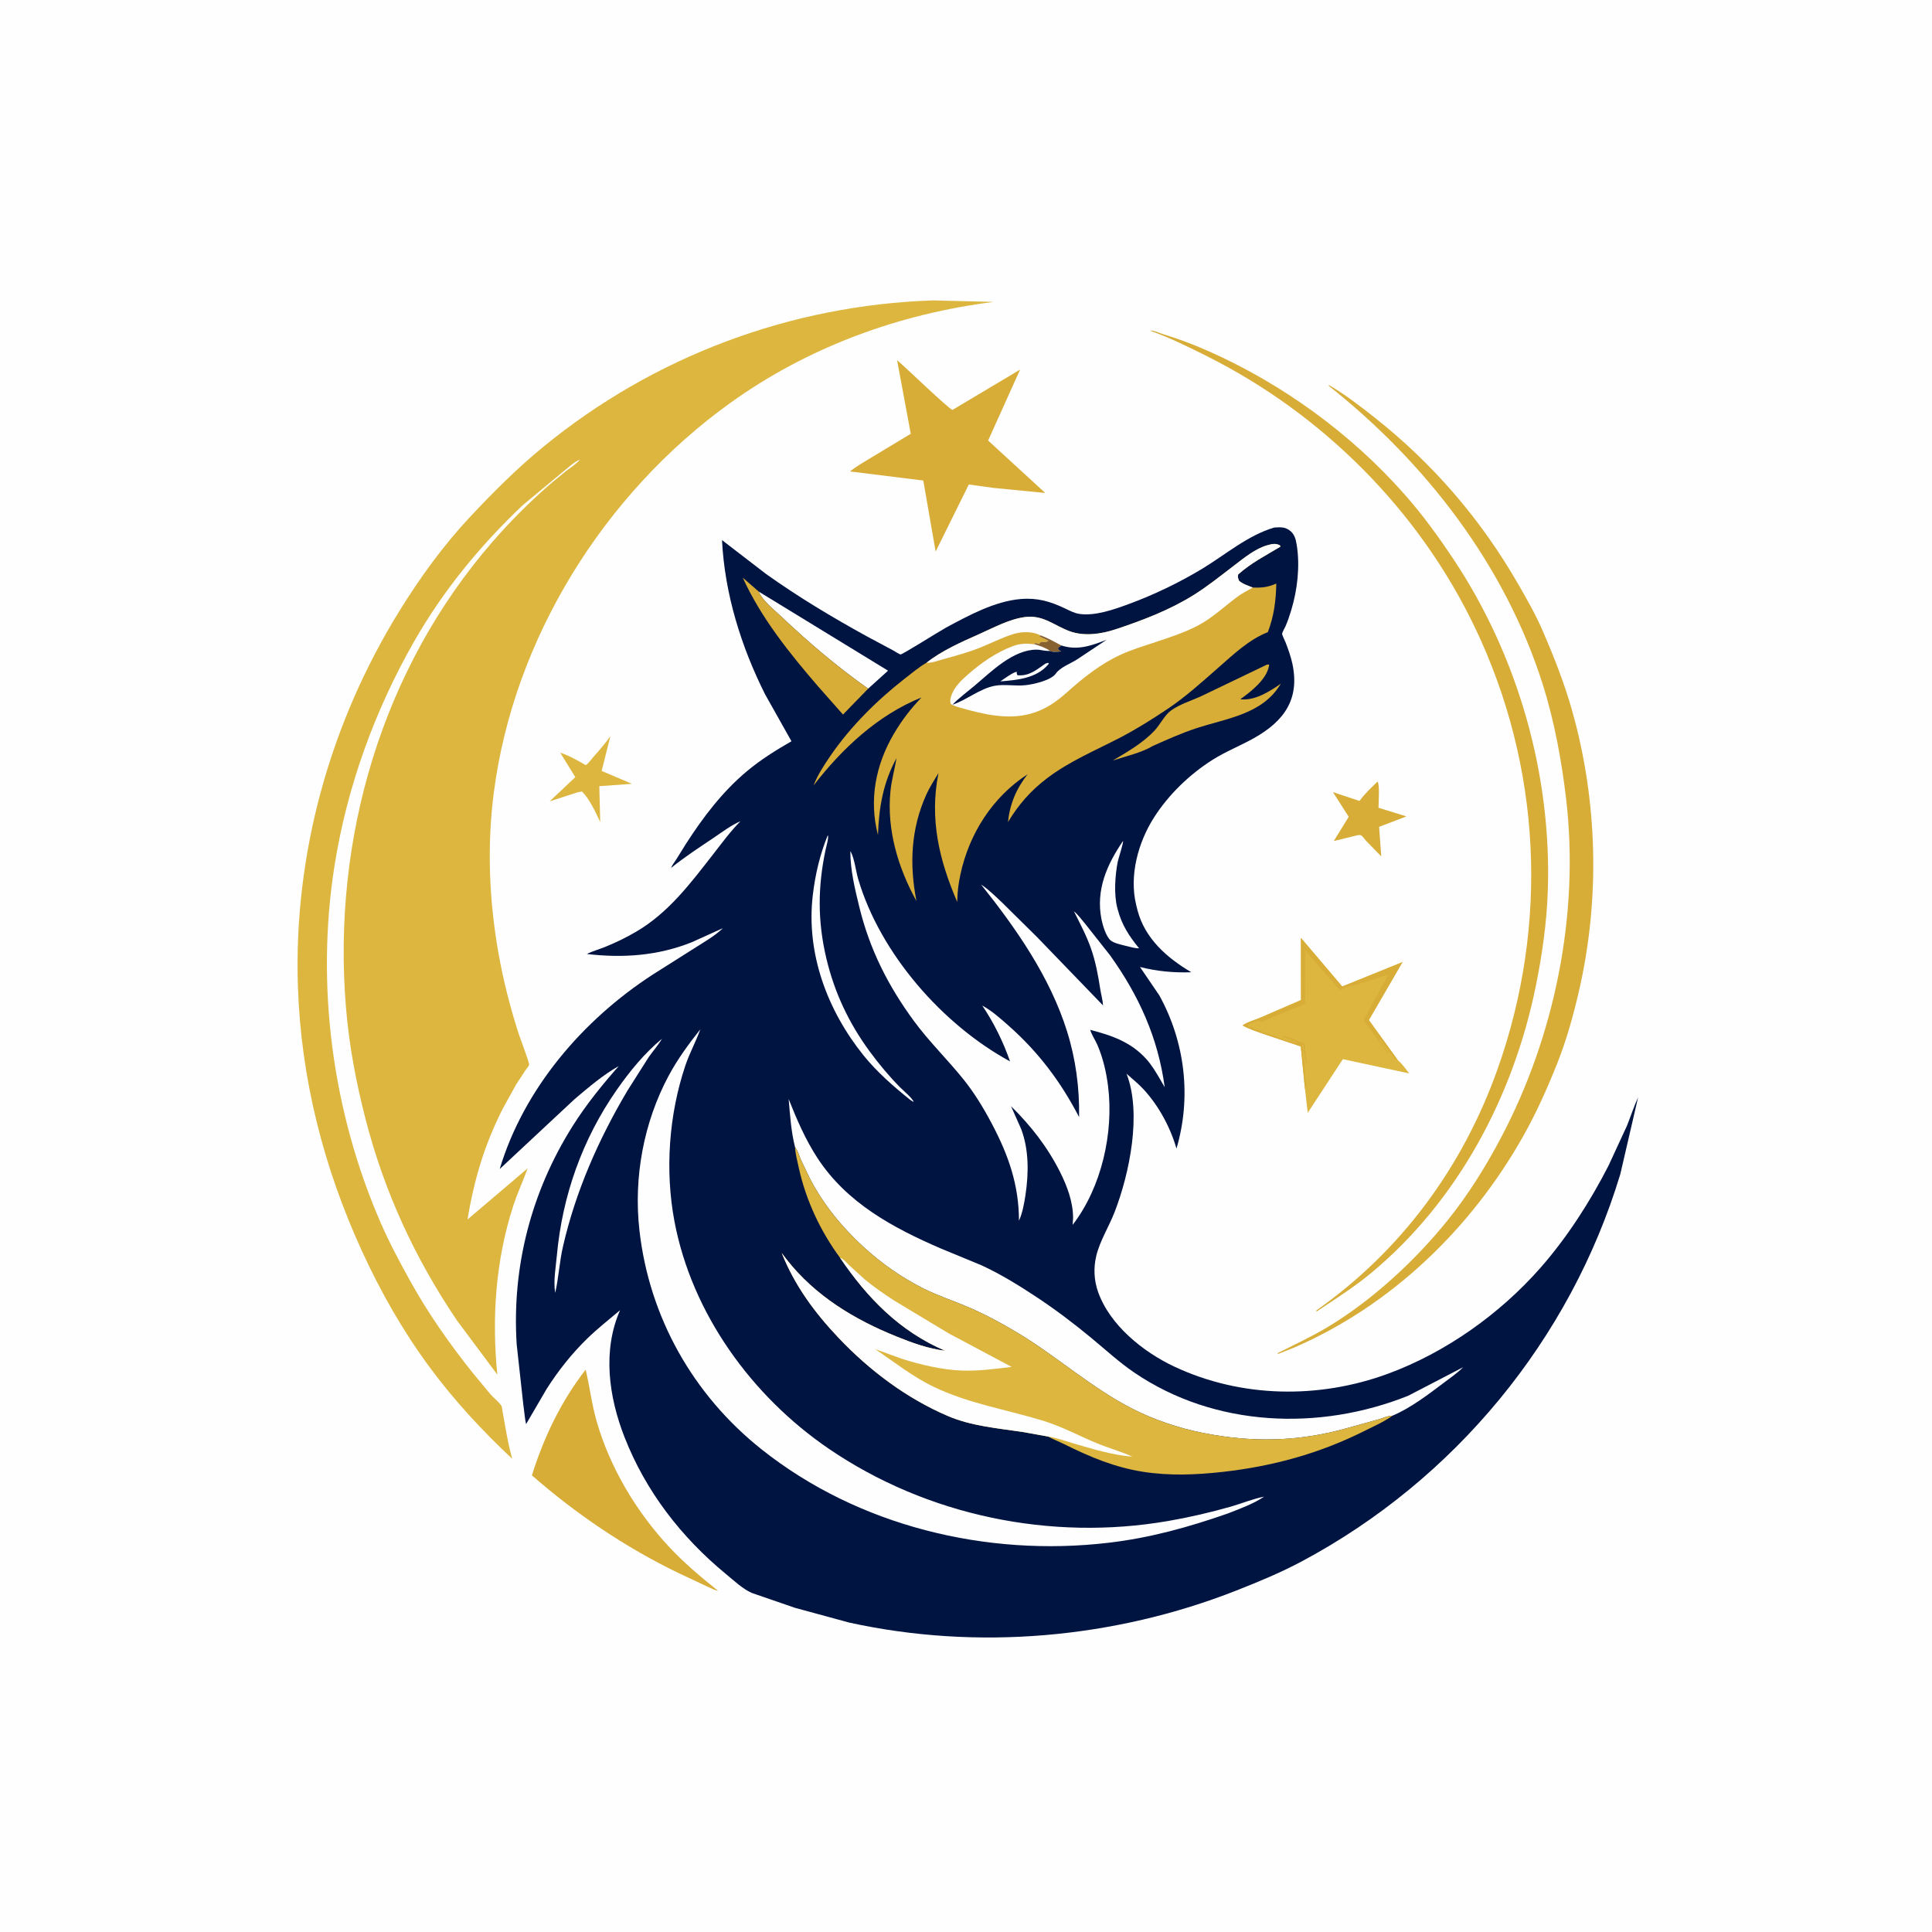 <svg version="1.1" xmlns="http://www.w3.org/2000/svg" style="display: block;" viewBox="0 0 2048 2048" width="1024" height="1024">
<path transform="translate(0,0)" fill="rgb(254,254,254)" d="M -0 -0 L 2048 0 L 2048 2048 L -0 2048 L -0 -0 z"/>
<path transform="translate(0,0)" fill="rgb(221,182,63)" d="M 646.986 780.57 L 637.775 817.23 L 669.896 830.881 L 635.295 833.378 L 636.258 871.404 C 631.354 860.992 625.117 847.203 617 839.052 L 612.773 839.732 L 582.64 849.48 L 609.861 823.81 L 593.881 797.901 C 603.273 800.879 612.379 806.225 620.928 811.067 C 623.87 809.262 626.604 805.122 628.941 802.5 C 635.317 795.347 641.306 788.305 646.986 780.57 z"/>
<path transform="translate(0,0)" fill="rgb(215,173,56)" d="M 1460.25 828.5 C 1462.79 831.538 1461.25 851.17 1461.27 856.269 L 1490.87 865.408 L 1461.92 876.484 L 1464.19 907.843 L 1448.06 891.245 C 1447.14 890.243 1443.94 885.915 1442.89 885.5 C 1441.89 885.11 1440.76 885.316 1439.69 885.224 L 1413.88 891.521 L 1429.68 865.857 L 1413 839.688 L 1441.1 849.043 C 1446.5 841.608 1453.66 834.924 1460.25 828.5 z"/>
<path transform="translate(0,0)" fill="rgb(215,173,56)" d="M 620.814 1451.85 C 625.203 1470.22 627.297 1488.78 632.591 1507.07 C 646.739 1555.94 674.437 1602.32 709.019 1639.48 C 724.978 1656.63 742.834 1671.69 761.137 1686.26 C 757.596 1685.79 753.239 1683.33 749.94 1681.91 L 719.258 1667.5 C 662.74 1640.17 611.094 1605.18 563.83 1563.94 C 576.554 1523.3 594.681 1485.69 620.814 1451.85 z"/>
<path transform="translate(0,0)" fill="rgb(221,182,63)" d="M 1383.34 1154.53 L 1378.89 1109.27 L 1340.94 1096.53 C 1332.97 1093.7 1324.64 1091.15 1317.23 1087.01 C 1322.06 1083.43 1330.34 1081.18 1336.06 1078.74 L 1379.15 1060.11 L 1379.05 994.236 L 1422.84 1045.74 L 1486.69 1019.88 L 1451.03 1081.29 L 1481.79 1123.92 C 1486.31 1127.51 1490.19 1133.35 1493.84 1137.89 L 1423.5 1122.76 L 1386.25 1179.64 L 1383.34 1154.53 z"/>
<path transform="translate(0,0)" fill="rgb(215,173,56)" d="M 1383.34 1154.53 L 1378.89 1109.27 L 1340.94 1096.53 C 1332.97 1093.7 1324.64 1091.15 1317.23 1087.01 C 1322.06 1083.43 1330.34 1081.18 1336.06 1078.74 L 1379.15 1060.11 L 1379.05 994.236 L 1422.84 1045.74 L 1486.69 1019.88 L 1451.03 1081.29 L 1481.79 1123.92 C 1480.12 1123.08 1478.7 1122.82 1477.75 1121.19 C 1476.5 1119.06 1474.46 1117.11 1473 1115 L 1470.63 1111.59 C 1469.4 1109.64 1467.66 1108.58 1466.5 1106.49 C 1465.41 1104.54 1464.19 1102.95 1462.75 1101.25 L 1462.25 1102.75 L 1462.99 1103.74 L 1464.91 1106.54 C 1466.54 1108.98 1468.4 1111.01 1470 1113.5 L 1471.98 1116.1 L 1471.12 1116.5 L 1445.35 1081.49 L 1471.58 1032.92 C 1459.33 1036.98 1447.05 1041.7 1434.5 1044.51 L 1432.95 1044.73 C 1428.66 1045.52 1424.32 1048.06 1420.16 1049.57 L 1383.74 1007.55 L 1383.48 1064.07 L 1336.75 1083.49 L 1335.06 1081.49 C 1330.65 1082.56 1326.79 1084.47 1322.7 1086.4 L 1322.5 1088 C 1323.64 1088.47 1324.56 1088.74 1325.77 1088.98 C 1327.72 1089.35 1326.43 1089.01 1328.5 1090.16 C 1330.39 1091.22 1332.75 1091.74 1334.81 1092.36 C 1336.16 1092.77 1336.8 1093.39 1338 1094 C 1339.65 1094.84 1340.19 1095.05 1342 1094.76 L 1342.78 1095.32 C 1344.32 1096.27 1345.8 1096.47 1347.5 1097 C 1348.59 1097.34 1349.41 1097.68 1350.53 1097.93 C 1352.11 1098.27 1353.19 1099.12 1354.5 1100 L 1356 1099.76 L 1357.5 1101 L 1359 1100.76 L 1359.78 1101.32 C 1361.34 1102.29 1362.81 1102.41 1364.5 1103 L 1366.25 1103.75 L 1367.3 1103.78 C 1369.42 1103.85 1367.22 1103.66 1370 1104.76 L 1372.67 1105.23 L 1374.5 1106 L 1375.5 1105 L 1374.06 1104.56 L 1362.11 1099.83 C 1360.05 1099.13 1360.84 1099.56 1359.25 1098.08 C 1366.16 1098.39 1376.37 1103.87 1383.1 1106.3 C 1383.23 1113.41 1384.35 1119.54 1385.49 1126.5 L 1384.33 1126.67 L 1384.09 1125.1 C 1383.68 1122.68 1383.06 1119.75 1382.36 1117.42 C 1381.49 1114.54 1381.95 1110.54 1382 1107.5 L 1380.12 1108.13 L 1380.63 1109.91 C 1381.63 1113.65 1380.67 1117.23 1381.25 1120.75 L 1381.85 1121.86 C 1383.07 1124.69 1382.43 1129.64 1383.05 1133.02 C 1383.55 1135.69 1383.32 1138.92 1383.23 1141.64 C 1383.18 1143.15 1383.3 1142.88 1383.8 1144.69 C 1384.69 1147.89 1384.45 1151.41 1383.34 1154.53 z"/>
<path transform="translate(0,0)" fill="rgb(215,173,56)" d="M 950.959 381.779 C 959.359 388.833 1005.59 433.448 1009.65 434.531 L 1081.33 391.806 L 1047.45 466.993 L 1107.99 522.563 L 1053.24 517.208 L 1026.98 513.585 L 991.822 584.654 L 978.727 509.386 L 901.051 499.755 C 908.065 494.057 916.403 489.478 924.115 484.75 L 965.437 459.827 L 950.959 381.779 z"/>
<path transform="translate(0,0)" fill="rgb(215,173,56)" d="M 1219.03 350.5 L 1220.9 350.415 C 1224.52 350.815 1229.26 353.093 1232.85 354.187 C 1249.54 359.268 1265.64 365.371 1281.59 372.456 C 1359.7 407.159 1432.15 459.827 1488.81 523.938 C 1508.07 545.734 1525.07 569.162 1541.14 593.371 C 1609.08 695.724 1644.91 821.18 1640.74 944.076 C 1639.59 978.287 1634.74 1012.39 1627.9 1045.9 C 1604.17 1162.2 1545.3 1273.37 1453.14 1349.73 C 1438.41 1361.94 1422.44 1372.5 1406.5 1383.04 L 1396 1390.07 L 1394.84 1389.5 C 1485.23 1326 1550.47 1237.36 1587.45 1133.41 C 1642.05 979.906 1633.93 812.744 1563.74 665.688 C 1504.26 541.069 1402.06 438.848 1278.83 377.274 C 1259.27 367.505 1239.68 357.799 1219.03 350.5 z"/>
<path transform="translate(0,0)" fill="rgb(215,173,56)" d="M 1407.89 408.5 L 1409.35 408.528 C 1426.12 418.399 1442.22 430.799 1457.48 442.859 C 1519.3 491.741 1570.06 550.837 1609.33 619.14 C 1618.76 635.535 1627.95 651.599 1635.48 669.002 C 1647.14 695.912 1658.08 723.771 1666.13 751.987 C 1693.79 848.958 1696.31 953.494 1673.54 1051.56 C 1667.58 1077.22 1660.59 1102.34 1650.87 1126.86 C 1640.26 1153.66 1628.26 1180.4 1614.05 1205.49 C 1558.88 1302.85 1474.52 1384.18 1371.28 1428.72 L 1355 1435.16 L 1354.08 1434.5 C 1372.18 1425.38 1390.54 1416.9 1407.92 1406.41 C 1455 1377.98 1500.21 1336.26 1534.51 1293.63 C 1556.35 1266.49 1575.12 1236.36 1591.34 1205.61 C 1648.2 1097.75 1674.36 968.862 1660.21 847.386 C 1655.48 806.834 1647.72 764.494 1635.4 725.548 C 1595.4 599.07 1511.14 490.05 1407.89 408.5 z"/>
<path transform="translate(0,0)" fill="rgb(221,182,63)" d="M 989.441 318.449 L 1053.41 320.038 C 952.897 332.647 856.495 367.912 773.941 427.247 C 640.492 523.161 544.45 676.861 523.419 840.5 C 516.204 896.637 518.448 953.412 528.16 1009.05 C 533.304 1038.52 540.606 1067.19 549.757 1095.66 C 550.932 1099.32 561.322 1126.67 560.923 1128.74 C 560.717 1129.8 557.892 1133.22 557.167 1134.3 L 547.067 1149.7 L 533.155 1174.87 C 513.626 1213.23 502.593 1250.28 495.611 1292.68 L 559.311 1238.53 C 554.449 1251.99 548.361 1264.93 543.96 1278.58 C 525.313 1336.44 521.194 1396.86 527.187 1457.17 L 484.276 1399.57 C 439.838 1333.67 407.613 1264 387.694 1187 C 377.438 1147.35 370.04 1108.24 366.691 1067.34 C 352.123 889.379 404.597 709.233 522.457 573.878 C 541.302 552.235 561.675 531.905 583.32 513.065 L 599.909 499.384 C 604.858 495.66 610.657 492.042 614.671 487.311 C 609.473 488.97 603.412 494.871 599.027 498.243 L 553.86 535.772 C 508.432 578.93 469.727 626.081 438.608 680.643 C 397.142 753.346 367.921 834.098 354.737 916.818 C 334.449 1044.11 352.197 1178.61 403.74 1296.66 C 412.896 1317.63 423.801 1338 434.89 1358 C 453.962 1392.4 476.754 1424.88 501.32 1455.55 L 519.899 1478 C 523.17 1481.68 529.299 1486.44 531.671 1490.48 C 532.226 1491.43 532.419 1494.53 532.63 1495.68 L 535.478 1511.66 C 537.523 1523.34 539.781 1534.87 542.909 1546.32 C 511.553 1517.01 481.461 1484.48 455.914 1449.95 C 427.245 1411.2 403.752 1369.94 383.684 1326.18 C 343.065 1237.61 319.085 1143.57 315.805 1046.01 C 311.083 905.511 349.82 766.337 423.752 647.07 C 445.373 612.19 470.002 578.146 498.092 548.137 C 522.727 521.819 547.879 496.661 575.798 473.761 C 692.887 377.724 838.115 323.346 989.441 318.449 z"/>
<path transform="translate(0,0)" fill="rgb(0,20,66)" d="M 1350.82 559.207 C 1356.33 558.894 1361.19 558.405 1366.04 561.535 C 1372.08 565.429 1373.52 571.008 1374.6 577.762 C 1378.2 600.262 1375.29 625.507 1368.64 647.229 C 1366.9 652.94 1364.96 658.726 1362.56 664.196 C 1361.74 666.061 1359.33 669.893 1359.1 671.73 C 1358.95 673.008 1362.05 679.14 1362.65 680.678 C 1365.55 688.168 1368.38 696.008 1370.04 703.883 C 1377.95 741.33 1361.05 764.531 1329.39 782.362 C 1314.96 790.49 1299.57 796.465 1285.5 805.343 C 1261.07 820.753 1238.5 842.522 1223.03 866.981 C 1206.4 893.276 1196.88 928.223 1204.37 959.135 L 1205.83 965.031 C 1213.67 994.966 1237.18 1015.5 1262.89 1030.65 C 1244.09 1031.24 1226.71 1029.68 1208.44 1025.05 L 1228.97 1055.22 C 1256.27 1104.88 1263.16 1162.94 1247.12 1217.55 C 1240.62 1195.06 1228.43 1172.45 1212.6 1155.14 C 1207.03 1149.05 1200.38 1143.67 1194.19 1138.22 C 1210.52 1180.18 1197.35 1243.96 1181.57 1284.74 C 1175.62 1300.11 1165.81 1315.55 1162.05 1331.45 C 1159.05 1344.11 1159.68 1357.21 1164.02 1369.5 C 1176.52 1404.88 1211.97 1433.23 1244.88 1448.68 C 1315.78 1481.96 1398.03 1483.14 1471.15 1456.28 C 1532.36 1433.79 1589.65 1393.07 1632.73 1344.18 C 1660.95 1312.15 1685.69 1273.67 1705.1 1235.64 L 1724.6 1193.45 C 1728.64 1183.44 1731.94 1172.95 1736.47 1163.17 L 1717.61 1244.57 C 1664.47 1420.22 1541.6 1568.85 1379.98 1655.09 C 1357.47 1667.1 1334.18 1676.74 1310.47 1686.07 C 1181.26 1736.88 1035.91 1749.84 900 1719.95 L 842.757 1704.37 L 797.175 1688.67 C 787.476 1684.55 777.676 1675.24 769.448 1668.47 C 722.081 1629.51 684.36 1580.63 661.97 1523.32 C 645.333 1480.74 638.425 1431.75 657.307 1388.84 C 645.596 1398.74 633.375 1408.34 622.391 1419.04 C 605.856 1435.16 591.936 1452.8 579.522 1472.23 L 557.645 1509.67 C 556.206 1503.05 555.795 1496.03 554.777 1489.31 L 547.707 1425.06 C 542.498 1342.92 563.141 1263.36 606.932 1193.82 C 621.327 1170.95 638.091 1150.27 655.931 1130.06 C 639.211 1139.43 623.701 1152.8 609.112 1165.12 L 529.708 1239.21 C 555.332 1154.01 617.758 1081.31 691.626 1033.3 L 738 1003.96 C 747.225 998.079 758.48 991.589 766.287 983.897 L 733.386 998.771 C 697.43 1013.19 660.272 1015.77 622.09 1011.28 C 628.285 1008.12 635.12 1006.34 641.572 1003.72 C 652.946 999.109 664.053 993.723 674.629 987.486 C 709.038 967.196 732.079 936.147 756.182 905.282 C 765.438 893.428 774.292 881.237 784.919 870.556 C 775.06 874.738 765.107 882.315 756.225 888.282 C 740.965 898.535 725.738 908.442 711.416 920.013 C 712.414 917.045 715.2 913.701 716.88 911 L 727.052 894.632 C 745.375 866.186 765.725 839.279 791.858 817.434 C 806.561 805.143 822.436 795.289 838.987 785.764 L 810.975 735.92 C 785.527 685.107 768.193 629.413 765.361 572.528 L 812.354 608.667 C 846.389 632.88 881.936 654.208 918.51 674.326 L 946.766 689.47 C 948.097 690.181 953.539 693.749 954.736 693.727 C 956.805 693.689 996.648 668.618 1002.91 665.249 C 1026.84 652.365 1054.6 637.263 1082.12 634.98 C 1099.73 633.518 1113.26 637.52 1128.92 644.95 C 1133.71 647.224 1138.72 649.935 1144 650.746 C 1160.65 653.299 1181.27 645.946 1196.64 640.282 C 1223.17 630.508 1250.09 617.563 1274.33 602.93 C 1299.01 588.031 1322.86 567.315 1350.82 559.207 z"/>
<path transform="translate(0,0)" fill="rgb(254,254,254)" d="M 1190.43 891.5 C 1191.12 893.26 1185.46 910.271 1184.8 913.697 C 1182.03 928.144 1180.66 947.759 1184.33 962.219 L 1184.81 964 C 1189.12 980.458 1196.84 992.214 1207.47 1005.23 C 1202.87 1005.37 1197.74 1003.64 1193.24 1002.62 C 1188.69 1001.43 1180.59 999.83 1177.14 996.718 C 1172.25 992.316 1168.78 980.496 1167.57 974.292 C 1161.52 943.311 1173.34 916.528 1190.43 891.5 z"/>
<path transform="translate(0,0)" fill="rgb(254,254,254)" d="M 877.426 885.5 C 878.969 886.716 875.625 898.534 875.116 900.94 C 866.795 940.328 866.65 976.704 875.977 1016 C 884.555 1052.15 899.856 1084.54 921.815 1114.45 C 931.738 1127.96 942.199 1140.53 953.967 1152.47 C 957.234 1155.79 967.789 1164.58 968.5 1168.15 L 965.005 1166.02 C 947.491 1152.01 929.582 1136.38 915.459 1118.86 C 877.113 1071.28 854.309 1010.64 861.594 948.943 C 864.179 927.043 869.095 905.956 877.426 885.5 z"/>
<path transform="translate(0,0)" fill="rgb(254,254,254)" d="M 701.687 1101.13 C 697.867 1107.86 692.226 1114.05 687.759 1120.44 L 665.105 1156.15 C 634.488 1207.76 610.115 1262.98 596.716 1321.62 C 593.084 1337.51 592.242 1353.77 588.772 1369.49 L 588.541 1370.5 C 586.413 1358.15 589.179 1343.03 590.33 1330.56 C 596.178 1267.22 617.384 1207.48 653.859 1155.2 C 667.666 1135.41 683.072 1116.6 701.687 1101.13 z"/>
<path transform="translate(0,0)" fill="rgb(254,254,254)" d="M 804.317 627.128 L 941.354 710.951 L 920.293 730.002 C 887.342 706.829 857.052 680.924 827.823 653.248 C 820.397 646.217 808.135 636.726 804.317 627.128 z"/>
<path transform="translate(0,0)" fill="rgb(215,173,56)" d="M 920.293 730.002 L 893.603 757.451 L 867.721 728.198 C 836.956 692.546 806.978 655.329 787.304 612.322 L 804.317 627.128 C 808.135 636.726 820.397 646.217 827.823 653.248 C 857.052 680.924 887.342 706.829 920.293 730.002 z"/>
<path transform="translate(0,0)" fill="rgb(215,173,56)" d="M 1343.06 704.5 L 1345.35 704.464 L 1345.28 705.238 C 1343.2 719.776 1326.08 733.258 1314.83 741.142 L 1315.85 741.364 C 1330.98 742.523 1346.01 732.907 1357.73 724.735 C 1338.39 757.279 1300.98 761.179 1268 772.025 C 1252.32 777.181 1237.31 783.938 1222.25 790.637 C 1210.2 797.928 1193.07 801.719 1179.67 806.159 C 1195.23 796.876 1211.77 787.529 1224.17 774.087 C 1230.15 767.601 1234.39 758.143 1241.5 753.013 C 1250.42 746.572 1263.46 742.557 1273.49 737.906 L 1343.06 704.5 z"/>
<path transform="translate(0,0)" fill="rgb(254,254,254)" d="M 842.728 1215.83 C 838.524 1199.11 837.525 1182.12 836.009 1165.01 C 844.59 1186.66 853.783 1208.01 866.566 1227.59 C 897.666 1275.22 946.65 1301.6 997.498 1323.53 L 1040.52 1341.31 C 1061 1350.78 1080.17 1362.63 1098.96 1375.06 C 1119.11 1388.4 1138.4 1403.03 1157.02 1418.43 C 1172.03 1430.85 1186.44 1444.16 1202.59 1455.13 C 1287.67 1512.91 1398.46 1517.21 1492.66 1479.6 L 1551.01 1449.3 C 1544.78 1455.57 1537.23 1460.71 1530.19 1466.03 C 1513.85 1478.38 1494.99 1492.75 1476.1 1500.68 C 1470.86 1500.77 1467.03 1502.94 1462.17 1504.34 L 1428.08 1513.83 C 1376.69 1528.34 1327 1529.4 1274.58 1518.83 C 1248.75 1513.62 1223.48 1505.11 1200 1493.12 C 1157.27 1471.29 1120.66 1438.2 1079.68 1413.44 C 1062.68 1403.18 1044.62 1393.37 1026.34 1385.58 C 1010.57 1378.85 994.389 1373.59 979 1365.9 C 955.757 1354.28 934.126 1339.05 915.009 1321.49 C 892.212 1300.56 872.335 1276.16 858.151 1248.58 L 849.002 1229.42 C 847.119 1224.97 846.035 1220.64 843.256 1216.58 L 842.728 1215.83 z"/>
<path transform="translate(0,0)" fill="rgb(254,254,254)" d="M 742.408 1091.08 C 737.709 1104.13 730.913 1116.4 726.455 1129.69 C 709.048 1181.56 704.797 1240.6 714.903 1294.44 C 733.263 1392.26 796.886 1480 878.485 1535.68 C 982.813 1606.87 1114 1633.81 1238.27 1612.32 C 1260.7 1608.44 1283.25 1603.24 1305.13 1596.96 C 1316.62 1593.66 1328.29 1588.76 1339.99 1586.53 C 1328.48 1594.31 1314.11 1599.41 1301.24 1604.47 C 1259.28 1619.08 1219.25 1630.19 1175.03 1635.4 C 1045.92 1650.61 909.71 1617.76 807.311 1536.39 C 734.763 1478.74 688.196 1396.31 677.813 1304.1 C 671.524 1248.25 682.252 1189.83 708.85 1140.23 C 718.121 1122.95 730.182 1106.39 742.408 1091.08 z"/>
<path transform="translate(0,0)" fill="rgb(254,254,254)" d="M 901.434 902.5 L 901.757 902.664 C 905.86 910.477 907.173 923.249 909.767 932.017 C 933.07 1010.78 998.925 1086.11 1070.68 1125.12 C 1063.47 1104.38 1053.52 1084.12 1041.23 1065.96 C 1051.26 1071.34 1060.27 1079.44 1068.77 1086.93 C 1100.52 1114.91 1124.45 1146.61 1143.88 1184.19 C 1144.38 1153.19 1140.38 1122.8 1131.08 1093.16 C 1112.99 1035.53 1077.28 984.385 1039.96 937.622 C 1048.27 943.118 1055.52 950.443 1062.76 957.241 L 1099.16 993.191 L 1169.28 1065.82 C 1168.98 1060.22 1167.17 1054.06 1166.3 1048.44 C 1163.99 1033.54 1161.45 1019.53 1156.41 1005.2 C 1151.62 991.608 1144.81 978.874 1138.4 965.995 C 1142.68 969.469 1146.43 974.697 1150.05 978.888 L 1176.63 1012.55 C 1207.22 1055.24 1227.64 1100.14 1234.63 1152.49 L 1229.25 1143.21 C 1225.11 1136.17 1220.79 1128.97 1215.33 1122.86 C 1198.98 1104.59 1178.61 1097.62 1155.65 1091.67 C 1157.3 1097.14 1160.96 1102.33 1163.26 1107.62 C 1169.22 1121.37 1172.74 1136.6 1174.6 1151.42 C 1180.79 1200.69 1167.62 1258.85 1137.05 1298.4 L 1137.52 1290.83 C 1137.4 1273.83 1131.23 1257.36 1123.68 1242.34 C 1110.35 1215.84 1092.81 1193.34 1071.74 1172.62 L 1082.5 1196.87 C 1090.8 1218.92 1090.52 1243.95 1087 1267 C 1085.63 1276 1083.92 1285.67 1080.15 1293.99 C 1080.09 1256.06 1069.02 1224.53 1051.44 1191.28 C 1042.67 1174.68 1032.96 1158.61 1021.16 1143.96 C 1004.2 1122.9 984.788 1104.1 968.74 1082.22 C 941.431 1044.98 921.922 1006.56 910.928 961.499 C 906.377 942.848 901.236 921.832 901.434 902.5 z"/>
<path transform="translate(0,0)" fill="rgb(221,182,63)" d="M 842.728 1215.83 L 843.256 1216.58 C 846.035 1220.64 847.119 1224.97 849.002 1229.42 L 858.151 1248.58 C 872.335 1276.16 892.212 1300.56 915.009 1321.49 C 934.126 1339.05 955.757 1354.28 979 1365.9 C 994.389 1373.59 1010.57 1378.85 1026.34 1385.58 C 1044.62 1393.37 1062.68 1403.18 1079.68 1413.44 C 1120.66 1438.2 1157.27 1471.29 1200 1493.12 C 1223.48 1505.11 1248.75 1513.62 1274.58 1518.83 C 1327 1529.4 1376.69 1528.34 1428.08 1513.83 L 1462.17 1504.34 C 1467.03 1502.94 1470.86 1500.77 1476.1 1500.68 C 1467.23 1507.17 1456.01 1512.04 1446.17 1516.97 C 1398.57 1540.8 1349.01 1554.35 1296.18 1560.26 C 1268.19 1563.4 1239.95 1564.55 1212 1560.21 C 1181.58 1555.48 1155.38 1544.41 1128.03 1530.83 C 1122.32 1528 1116.45 1525.83 1110.84 1522.76 L 1083.79 1517.9 C 1057.09 1513.92 1029.7 1511.69 1004.63 1500.96 C 960.847 1482.21 921.71 1452.71 889.039 1418.29 C 863.503 1391.39 842.51 1362.87 828.65 1328.26 L 833.793 1335.01 C 864.155 1373.72 905.628 1398.76 950.678 1416.89 C 967.274 1423.57 984.009 1429.67 1001.84 1431.85 C 953.748 1411.27 919.424 1375.98 890.468 1333.28 C 869.923 1305.49 854.452 1272.59 846.958 1238.84 C 845.269 1231.24 843.225 1223.64 842.728 1215.83 z"/>
<path transform="translate(0,0)" fill="rgb(254,254,254)" d="M 1110.84 1522.76 L 1083.79 1517.9 C 1057.09 1513.92 1029.7 1511.69 1004.63 1500.96 C 960.847 1482.21 921.71 1452.71 889.039 1418.29 C 863.503 1391.39 842.51 1362.87 828.65 1328.26 L 833.793 1335.01 C 864.155 1373.72 905.628 1398.76 950.678 1416.89 C 967.274 1423.57 984.009 1429.67 1001.84 1431.85 C 953.748 1411.27 919.424 1375.98 890.468 1333.28 C 894.344 1334.5 897.254 1338.4 900.098 1341.18 L 916.663 1356.21 C 926.357 1364.35 937.032 1371.52 947.589 1378.5 L 1005.89 1413.57 L 1072.37 1448.95 C 1054.92 1451.12 1037.41 1453.44 1019.78 1452.85 C 998.894 1452.15 975.149 1446.54 955.28 1440.14 L 927.627 1430.07 C 948.437 1444.13 967.721 1459.62 990.572 1470.47 C 1027.54 1488.02 1066.89 1494.17 1105.61 1506 C 1125.13 1511.96 1142.85 1521.57 1161.57 1529.42 C 1174.3 1534.75 1187.86 1538.49 1200.4 1544.07 C 1179.89 1542.72 1156.97 1535.56 1137.26 1529.86 C 1128.53 1527.34 1119.84 1524.08 1110.84 1522.76 z"/>
<path transform="translate(0,0)" fill="rgb(215,173,56)" d="M 982.137 702.524 C 998.479 689.623 1019.06 680.609 1038 672.167 C 1053.13 665.423 1070.15 656.174 1086.65 654.1 C 1105.98 651.67 1117.16 662.959 1133.83 669.109 C 1149.25 674.798 1167.26 672.154 1182.52 667.116 C 1210.57 657.858 1239.84 646.652 1265 630.961 C 1280.21 621.474 1293.91 610.38 1308.12 599.539 C 1318.47 591.642 1330.86 581.417 1343.61 577.928 C 1348.55 576.575 1352.41 575.668 1356.93 578.204 L 1357.27 579.5 C 1341.45 589.003 1326.47 596.543 1312.5 608.953 C 1311.9 611.879 1312.39 612.729 1313.32 615.5 C 1317.33 619.144 1323.08 620.824 1328.05 622.849 C 1337.77 623.139 1343.87 622.545 1352.92 618.585 C 1352.55 636.796 1350.49 653.037 1343.96 670.126 C 1324.2 677.786 1307.73 693.498 1291.97 707.315 C 1274.26 722.85 1256.64 738.869 1237 751.96 C 1220.72 762.808 1204.23 773.181 1186.85 782.185 C 1160.9 795.623 1133.52 807.071 1110.1 824.839 C 1092.55 838.147 1079.84 852.738 1068.48 871.436 C 1070.54 852.015 1077.34 836.036 1089.3 820.769 C 1052.05 844.886 1027.36 883.804 1018.09 926.87 C 1015.97 936.738 1014.77 946.053 1014.72 956.16 C 995.445 911.524 985.164 868.049 994.817 819.517 C 990.346 826.93 985.503 834.407 981.936 842.3 C 965.492 878.686 963.913 916.483 971.504 955.222 C 952.033 919.928 939.853 879.589 943.893 838.833 C 945.081 826.85 948.391 815.483 950.347 803.656 C 936.24 829.376 931.571 856.22 930.702 885.201 C 920.994 848.104 928.118 811.045 947.361 778.171 C 955.863 763.647 965.225 751.44 976.841 739.336 C 930.492 757.994 892.609 793.584 862.398 832.615 C 866.799 821.382 873.625 810.9 880.444 800.976 C 901.638 770.13 929.514 742.408 959.025 719.384 C 966.473 713.572 973.867 707.408 981.995 702.551 L 982.137 702.524 z"/>
<path transform="translate(0,0)" fill="rgb(254,254,254)" d="M 982.137 702.524 C 998.479 689.623 1019.06 680.609 1038 672.167 C 1053.13 665.423 1070.15 656.174 1086.65 654.1 C 1105.98 651.67 1117.16 662.959 1133.83 669.109 C 1149.25 674.798 1167.26 672.154 1182.52 667.116 C 1210.57 657.858 1239.84 646.652 1265 630.961 C 1280.21 621.474 1293.91 610.38 1308.12 599.539 C 1318.47 591.642 1330.86 581.417 1343.61 577.928 C 1348.55 576.575 1352.41 575.668 1356.93 578.204 L 1357.27 579.5 C 1341.45 589.003 1326.47 596.543 1312.5 608.953 C 1311.9 611.879 1312.39 612.729 1313.32 615.5 C 1317.33 619.144 1323.08 620.824 1328.05 622.849 C 1322.71 625.865 1316.92 628.718 1311.99 632.363 C 1297.77 642.871 1285.08 655.224 1269.22 663.449 C 1255.31 670.665 1240.02 675.596 1225.19 680.563 C 1212.68 684.752 1199.77 688.54 1187.78 694.079 C 1166.41 703.957 1148.54 718.234 1131.12 733.819 C 1119.33 744.357 1107.64 752.418 1092.21 756.644 C 1068.12 763.24 1042.4 757.145 1018.99 750.5 C 1015.29 749.452 1010.89 748.438 1007.83 746.077 C 1006.59 742.838 1007.81 738.803 1009.08 735.705 C 1012.55 727.215 1019.63 720.604 1026.39 714.684 C 1040.21 702.584 1056.17 691.463 1073.5 685.01 C 1080.53 682.391 1086.35 681.903 1093.77 682.692 L 1095.75 682.884 L 1096.94 683.012 L 1096.58 681.693 L 1099.5 682 L 1101.25 682.75 L 1103.5 680.51 C 1106.48 680.628 1108.93 681.037 1111.51 679.25 L 1102.93 675.143 L 1101.91 674.818 L 1102.82 673.474 C 1094.95 669.254 1083.6 669.372 1075.14 671.875 C 1062.44 675.634 1050.73 681.87 1038.47 686.713 C 1025.77 691.727 1012.3 695.365 999.146 699.003 C 994.281 700.349 987.14 703.014 982.137 702.524 z"/>
<path transform="translate(0,0)" fill="rgb(136,97,49)" d="M 1102.82 673.474 C 1110.67 676.25 1117.77 680.387 1125.11 684.243 L 1121.5 686.919 C 1122.22 689.549 1122.75 689.181 1124.99 690.5 C 1121.75 690.874 1116.22 691.711 1113.24 690.096 C 1108.02 686.421 1102.97 684.875 1096.94 683.012 L 1096.58 681.693 L 1099.5 682 L 1101.25 682.75 L 1103.5 680.51 C 1106.48 680.628 1108.93 681.037 1111.51 679.25 L 1102.93 675.143 L 1101.91 674.818 L 1102.82 673.474 z"/>
<path transform="translate(0,0)" fill="rgb(0,20,66)" d="M 1125.11 684.243 C 1142.37 689.781 1156.93 684.442 1173.1 678.149 L 1141.7 699.044 C 1134.84 703.37 1123.76 707.459 1119.22 714 C 1114.2 721.226 1095.79 725.315 1087.39 726.288 C 1076.65 727.531 1064.9 725.049 1054.55 726.949 C 1038.65 729.867 1024.94 741.968 1009.59 747.022 C 1016.8 739.68 1025.12 733.565 1032.99 726.958 C 1050.99 711.843 1073.7 688.748 1098.78 688.648 C 1101.18 688.639 1103.46 689.107 1105.81 689.513 C 1108.28 689.94 1110.74 690.026 1113.24 690.096 C 1116.22 691.711 1121.75 690.874 1124.99 690.5 C 1122.75 689.181 1122.22 689.549 1121.5 686.919 L 1125.11 684.243 z"/>
<path transform="translate(0,0)" fill="rgb(254,254,254)" d="M 1108.11 703.5 L 1111.01 702.551 L 1111.85 703.5 L 1110.7 704.881 C 1098.3 719.147 1077.93 720.897 1060.41 722.292 C 1064.25 719.678 1073.86 712.592 1077.85 712.091 C 1077.75 714.639 1077.54 713.41 1078.5 715.775 C 1090.89 716.935 1098.48 710.192 1108.11 703.5 z"/>
</svg>
